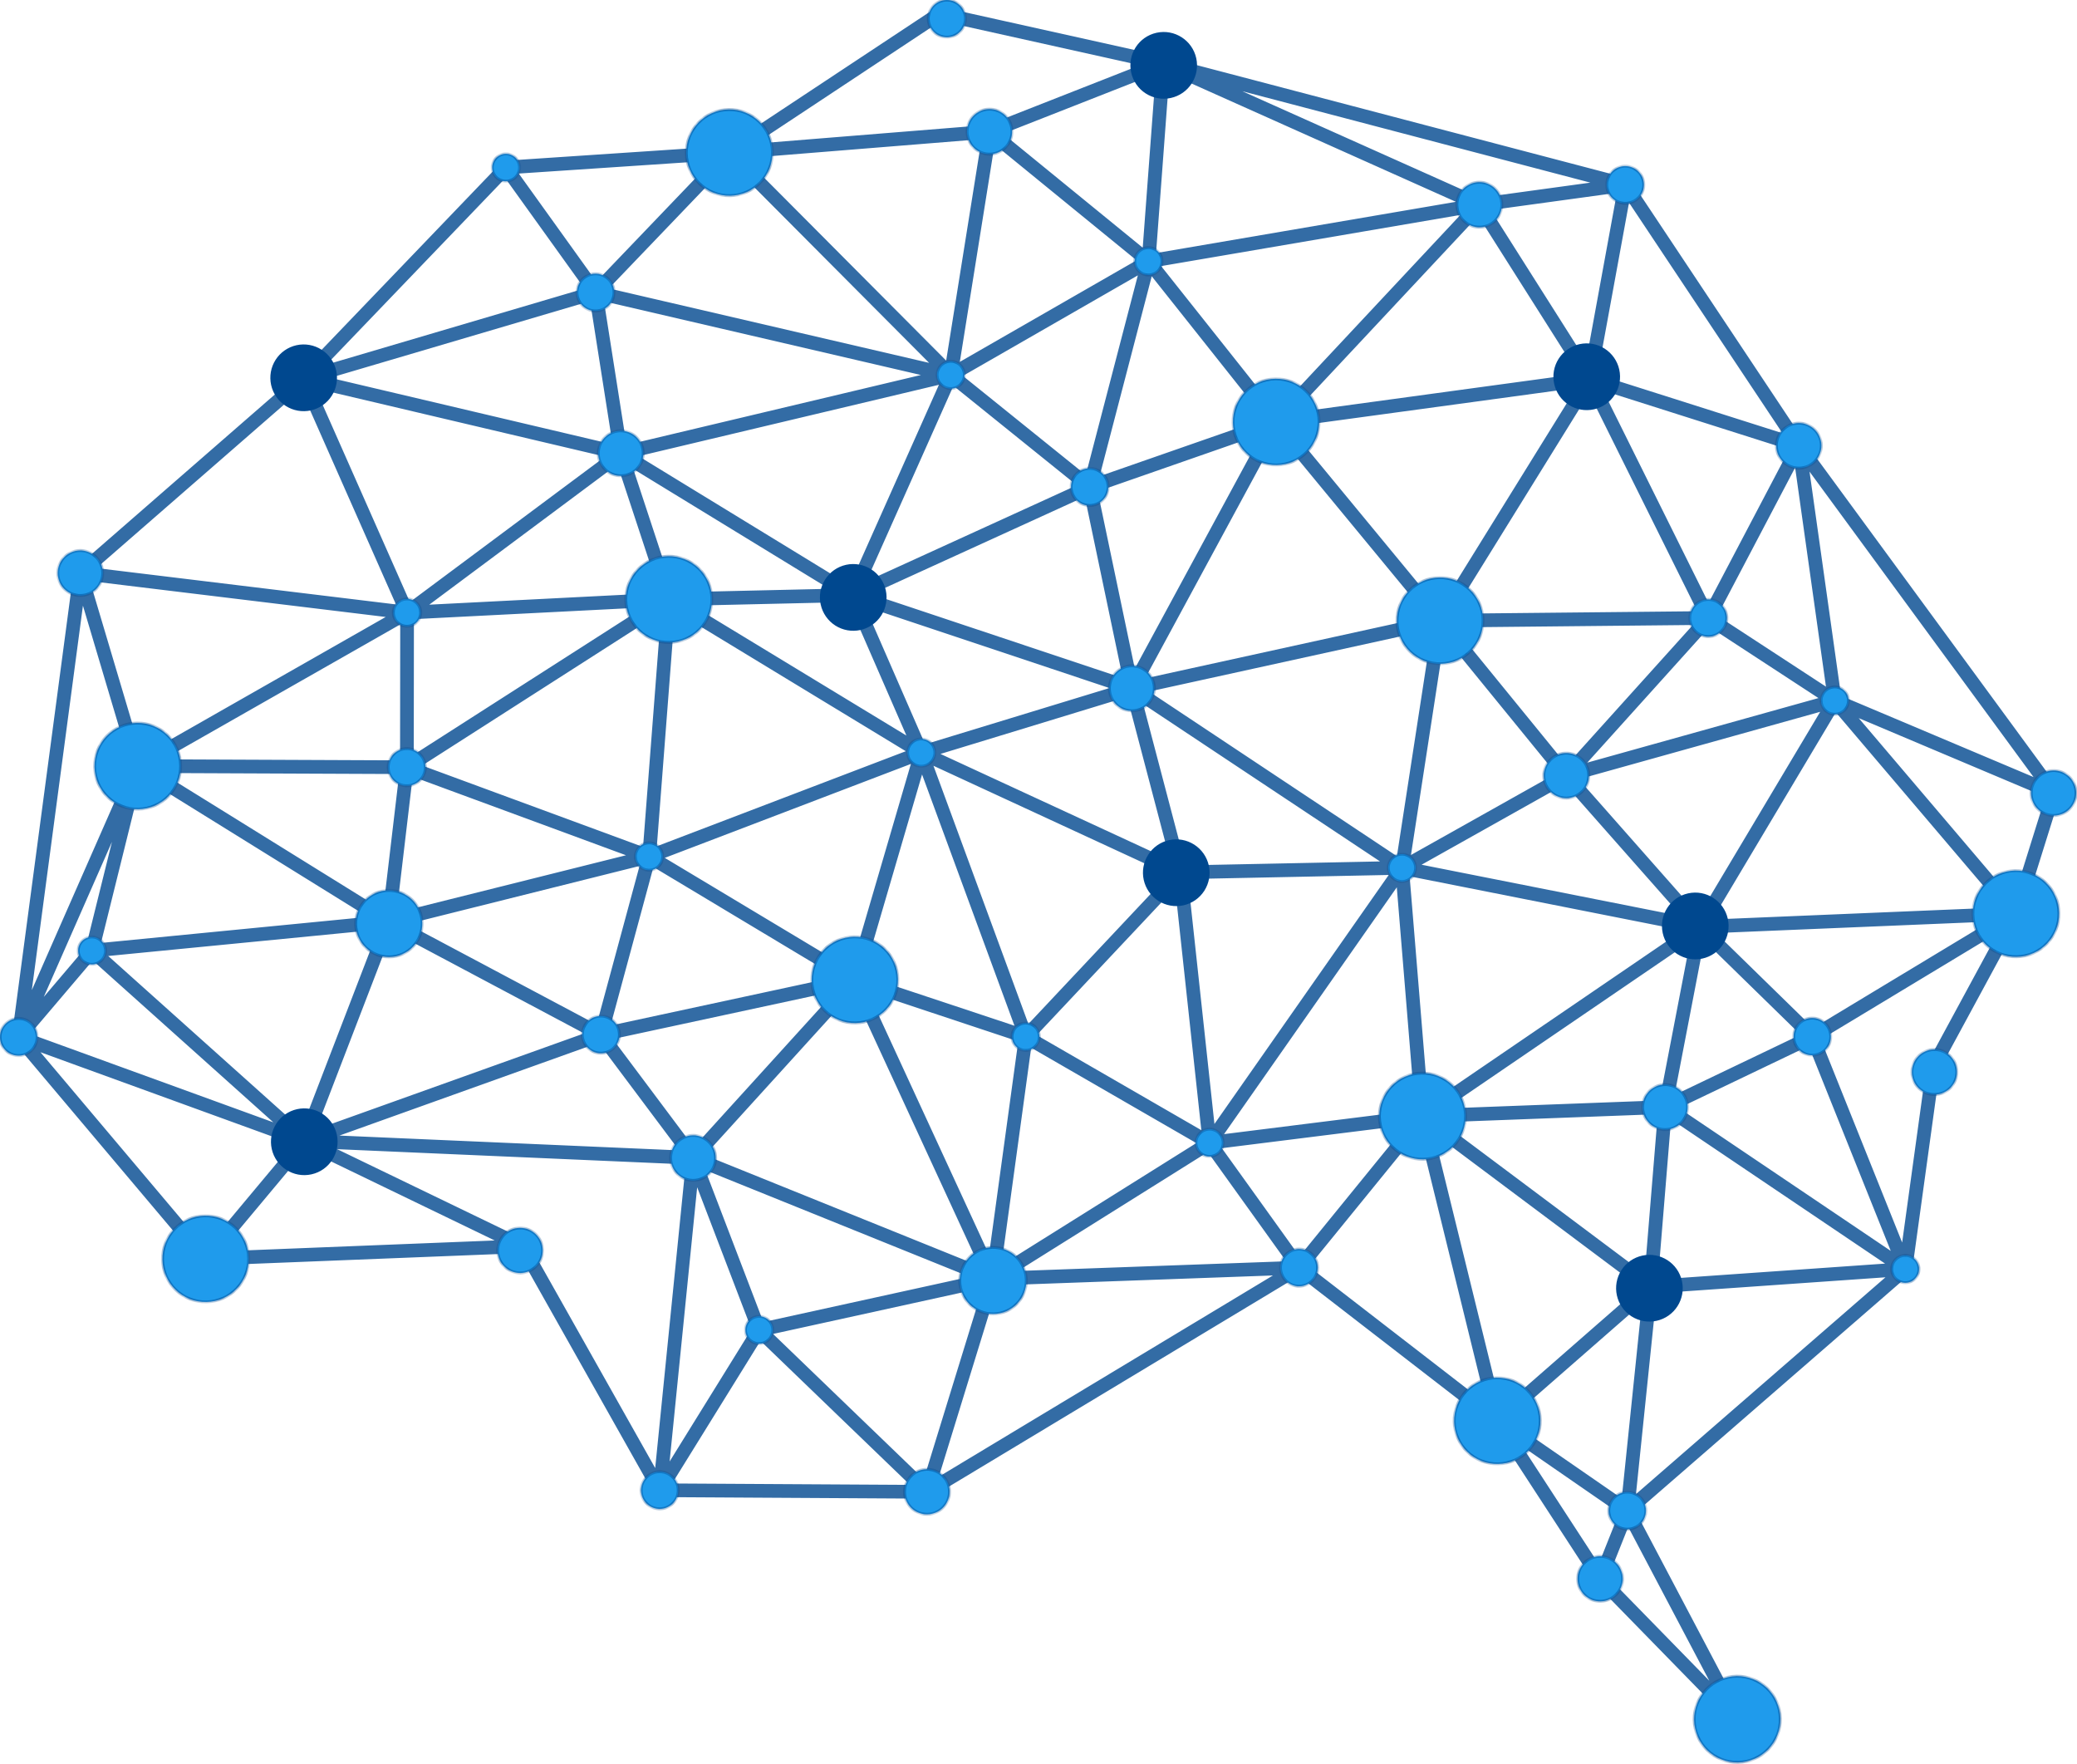 <svg width="345" height="293" viewBox="0 0 345 293" fill="none" xmlns="http://www.w3.org/2000/svg">
<path d="M50.544 189.484L34.18 209.073L86.766 206.981L50.543 189.484L50.544 189.484ZM50.544 189.484L15.286 157.896M50.544 189.484L64.551 153.084M50.544 189.484L99.826 171.836M50.544 189.484L115.15 192.302L99.826 171.836M50.544 189.484L86.768 206.981L109.603 247.511M50.544 189.484L50.546 189.485L115.152 192.303L109.603 247.511M121.17 25.348L164.396 21.859M121.17 25.348L121.17 25.346L156.056 2.262L193.236 10.53M121.17 25.348L157.934 62.271M164.396 21.859L193.236 10.53M164.396 21.859L157.934 62.271M193.236 10.53L245.712 34.008M193.236 10.53L190.784 43.395L190.785 43.397M98.934 48.556L121.168 25.349M98.934 48.556L84.054 27.827L121.168 25.349M98.934 48.556L157.932 62.271L121.168 25.349M245.712 34.01L269.976 30.683M245.712 34.01L245.71 34.01M245.712 34.01L264.067 62.974M245.712 34.01L245.713 34.009L269.978 30.683L264.067 62.974M269.976 30.683L193.234 10.532L245.71 34.01M269.976 30.683L298.814 74.011M269.976 30.683L264.065 62.974M245.71 34.01L264.065 62.974M245.71 34.01L211.967 70.076L211.968 70.074M50.421 62.871L98.936 48.558M50.421 62.871L84.056 27.828L98.936 48.558M50.421 62.871L103.137 75.297L98.936 48.558M50.421 62.871L67.619 101.755M50.421 62.871L13.35 95.168M157.934 62.271L103.137 75.296M157.934 62.271L98.936 48.556L103.137 75.296M157.934 62.271L141.632 98.841L103.137 75.296M157.934 62.272L190.785 43.398M157.934 62.272L164.396 21.861L190.785 43.398M157.934 62.272L181.011 80.869M157.934 62.272L141.632 98.842L141.631 98.842M190.785 43.398L181.011 80.869M190.785 43.398L211.97 70.075L181.011 80.869M190.785 43.397L245.712 34.008M190.785 43.397L211.97 70.074L211.968 70.074M245.712 34.008L211.968 70.074M103.137 75.296L67.619 101.753M103.137 75.296L50.421 62.87L67.619 101.753M103.137 75.296L111.122 99.539M211.968 70.074L264.065 62.974M211.968 70.074L239.209 103.087M211.968 70.074L188.02 114.321M211.968 70.074L181.009 80.868L188.018 114.322L188.02 114.321M67.619 101.753L111.122 99.539M67.619 101.753L67.587 127.421M181.011 80.869L141.631 98.842M181.011 80.869L188.02 114.323M264.067 62.974L298.814 74.011M264.067 62.974L264.065 62.974M264.067 62.974L283.77 102.641M264.067 62.974L264.067 62.975L298.815 74.012M13.35 95.168L67.619 101.755M13.35 95.168L22.888 127.235M13.35 95.168L3.102 172.234M13.35 95.168L13.349 95.167L22.887 127.233L3.102 172.234M67.619 101.755L22.888 127.235M67.619 101.755L67.587 127.423M111.122 99.539L141.63 98.841M111.122 99.539L111.121 99.539L103.135 75.296L141.63 98.841M111.122 99.539L67.587 127.421M111.122 99.539L107.833 142.252M111.122 99.539L153.036 124.999M141.63 98.841L153.036 124.999M264.065 62.974L239.209 103.087M298.814 74.011L341.137 131.71M298.814 74.011L304.776 116.359M22.888 127.235L67.587 127.423M22.888 127.235L64.552 153.083M22.888 127.235L3.102 172.234M22.888 127.235L15.286 157.896M141.631 98.842L188.02 114.323M141.631 98.842L153.036 125M67.587 127.423L64.552 153.083M67.587 127.423L107.833 142.253M239.209 103.087L283.769 102.639L264.066 62.972L239.211 103.085L239.209 103.087ZM239.209 103.087L188.02 114.321M67.587 127.421L107.833 142.252M188.02 114.323L153.036 125M188.02 114.323L196.059 144.886M188.02 114.321L232.889 144.134M188.02 114.321L239.211 103.087L232.889 144.134M283.77 102.641L298.815 74.012M283.77 102.641L304.777 116.361M283.77 102.641L260.186 128.812M283.77 102.641L239.21 103.089L260.186 128.814L260.186 128.812M298.815 74.012L304.777 116.361M153.036 125L141.991 162.749M153.036 125L107.833 142.253M153.036 125L196.059 144.886M107.833 142.252L153.036 124.999M107.833 142.252L141.991 162.749M107.833 142.252L107.833 142.253M64.552 153.083L15.286 157.896M64.552 153.083L107.833 142.253M64.552 153.083L99.828 171.836M153.036 124.999L170.389 172.18M153.036 124.999L141.991 162.748L141.991 162.749M153.036 124.999L196.059 144.884M3.102 172.234L15.286 157.896M3.102 172.234L50.546 189.482M3.102 172.234L3.103 172.233L15.287 157.894L50.546 189.482M3.102 172.234L34.181 209.071L50.546 189.482M15.286 157.896L15.284 157.897L64.551 153.084M304.777 116.361L260.186 128.812M304.777 116.361L334.871 151.747M304.777 116.361L341.137 131.71M107.833 142.253L99.828 171.836M141.991 162.749L170.389 172.18M141.991 162.749L164.88 212.382M99.828 171.836L141.993 162.749M99.828 171.836L99.829 171.834L107.834 142.251L141.993 162.749M99.828 171.836L115.152 192.302M196.059 144.886L232.887 144.136L188.018 114.323L196.058 144.886L196.059 144.886ZM232.889 144.134L200.92 189.809M232.889 144.134L196.06 144.884L200.92 189.809M232.889 144.134L236.274 185.382M232.889 144.134L282.362 153.938M232.887 144.135L260.184 128.813M232.887 144.135L232.886 144.135L239.208 103.088L260.184 128.813M232.887 144.135L282.361 153.938L260.184 128.813M64.551 153.084L99.826 171.836M341.137 131.71L341.137 131.708L304.776 116.359M341.137 131.71L334.871 151.747M304.776 116.359L282.362 153.938M304.776 116.359L260.185 128.811L282.362 153.937L282.362 153.938M304.776 116.359L334.871 151.746L282.362 153.938M170.389 172.18L196.059 144.884M170.389 172.18L200.918 189.809M170.389 172.18L164.88 212.382M196.059 144.884L200.918 189.809M141.993 162.749L115.152 192.302M141.993 162.749L164.882 212.382M282.362 153.938L236.274 185.382M282.362 153.938L276.601 183.865M115.152 192.302L164.882 212.382M115.152 192.302L126.091 220.895M115.152 192.302L109.603 247.509M334.871 151.747L301.028 172.173M334.871 151.747L282.362 153.94M200.918 189.809L164.88 212.382M200.918 189.809L215.798 210.539L164.88 212.382M200.92 189.809L236.274 185.382M200.92 189.809L215.8 210.539M301.028 172.173L282.362 153.94M301.028 172.173L276.599 183.865M301.028 172.173L316.496 210.769M282.362 153.94L276.601 183.867L276.599 183.865M236.274 185.382L276.601 183.865M236.274 185.382L215.8 210.539M236.274 185.382L274.155 213.728M236.274 185.382L236.274 185.381L276.6 183.863L274.155 213.728M236.274 185.382L248.71 235.976M276.599 183.865L316.496 210.769M276.601 183.865L316.498 210.768L274.156 213.729M276.601 183.865L274.156 213.729M164.882 212.382L126.091 220.895M164.882 212.382L153.985 247.766M164.882 212.382L215.8 210.539M126.091 220.895L109.603 247.509M126.091 220.895L153.985 247.766M215.8 210.539L248.71 235.976M215.8 210.539L153.985 247.766M109.603 247.509L153.985 247.767L126.091 220.896L109.603 247.511M109.603 247.509L109.603 247.511M274.155 213.728L270.314 250.897M274.155 213.728L248.709 235.974L270.314 250.895L270.314 250.897M316.496 210.769L321.139 177.108L334.87 151.748L301.026 172.173L316.495 210.769L316.496 210.769ZM316.496 210.769L270.314 250.897M316.496 210.769L274.154 213.729L270.313 250.899L270.314 250.897M274.156 213.729L248.71 235.976M274.156 213.729L236.275 185.384L248.71 235.978L248.71 235.976M248.71 235.976L265.801 262.219M248.71 235.976L270.314 250.897M270.314 250.897L265.801 262.219M270.314 250.897L288.583 285.546L288.585 285.546L265.801 262.219M164.394 21.861L190.783 43.399L193.235 10.534L164.395 21.863L164.394 21.861Z" stroke="#00488F" stroke-opacity="0.8" stroke-width="2.274" stroke-linecap="round" stroke-linejoin="round"/>
<path d="M197.857 13.778L197.857 13.779C197.084 14.99 195.861 15.843 194.459 16.151C193.056 16.459 191.591 16.196 190.381 15.419L190.381 15.419C189.17 14.645 188.319 13.42 188.011 12.016C187.369 9.092 189.215 6.202 192.135 5.561C195.054 4.92 197.942 6.772 198.584 9.696C198.892 11.099 198.631 12.57 197.857 13.778ZM259.003 59.649L259.003 59.649C259.777 58.438 260.999 57.584 262.402 57.276C263.804 56.969 265.27 57.232 266.479 58.008L266.545 57.906L266.479 58.008C267.689 58.783 268.541 60.008 268.849 61.411C269.158 62.816 268.896 64.284 268.123 65.496C267.349 66.707 266.127 67.559 264.726 67.866C263.325 68.174 261.856 67.913 260.647 67.137C259.437 66.36 258.585 65.137 258.276 63.732C257.968 62.327 258.229 60.857 259.003 59.649ZM144.644 94.657L144.644 94.657C145.853 95.432 146.706 96.657 147.014 98.06C147.322 99.466 147.06 100.933 146.287 102.145C145.514 103.356 144.291 104.208 142.89 104.515C141.489 104.823 140.02 104.56 138.811 103.786C137.602 103.009 136.749 101.786 136.441 100.381C136.132 98.975 136.394 97.506 137.168 96.298L137.168 96.298C137.941 95.086 139.164 94.233 140.566 93.925C141.968 93.618 143.434 93.881 144.644 94.657ZM190.824 142.022L190.825 142.022C191.598 140.81 192.82 139.957 194.223 139.649C195.625 139.342 197.091 139.605 198.301 140.381L198.366 140.279L198.301 140.381C199.51 141.156 200.363 142.381 200.671 143.784C200.979 145.188 200.718 146.659 199.944 147.869L200.047 147.935L199.944 147.869C199.171 149.081 197.948 149.934 196.547 150.241C195.146 150.549 193.677 150.286 192.468 149.51L192.402 149.612L192.468 149.51C191.259 148.735 190.406 147.51 190.098 146.105C189.789 144.7 190.051 143.23 190.824 142.022ZM55 65.672L55 65.672C54.227 66.883 53.004 67.735 51.603 68.042C50.202 68.35 48.733 68.089 47.524 67.313C46.315 66.536 45.462 65.313 45.154 63.91C44.846 62.506 45.107 61.035 45.881 59.827L45.881 59.827C46.654 58.615 47.877 57.762 49.279 57.454C50.682 57.146 52.148 57.41 53.357 58.186L53.357 58.186C54.566 58.961 55.419 60.186 55.727 61.589C56.035 62.993 55.774 64.462 55 65.672ZM279.261 212.793C279.902 215.717 278.057 218.607 275.137 219.248C273.737 219.555 272.269 219.292 271.058 218.518C269.849 217.743 268.998 216.518 268.69 215.114C268.382 213.711 268.642 212.24 269.415 211.03C270.19 209.82 271.411 208.967 272.814 208.659C275.733 208.019 278.619 209.87 279.261 212.793ZM286.879 152.629C287.188 154.034 286.926 155.503 286.153 156.713C285.379 157.923 284.157 158.776 282.754 159.084C281.352 159.392 279.886 159.129 278.677 158.354C277.467 157.578 276.615 156.354 276.307 154.949C275.665 152.025 277.511 149.135 280.43 148.494C283.35 147.853 286.238 149.705 286.879 152.629ZM55.829 188.468C56.471 191.392 54.623 194.282 51.703 194.923C48.784 195.564 45.898 193.712 45.256 190.788C44.948 189.384 45.208 187.915 45.981 186.704C46.756 185.494 47.977 184.641 49.38 184.333C50.782 184.025 52.249 184.288 53.459 185.063C54.668 185.839 55.52 187.063 55.829 188.468Z" fill="#00488F" stroke="#00488F" stroke-width="0.244"/>
<mask id="path-3-inside-1_3412_6622" fill="white">
<path d="M157.938 6.112C159.605 5.747 160.662 4.098 160.296 2.429C160.12 1.628 159.634 0.93 158.943 0.488C158.253 0.046 157.412 -0.104 156.612 0.072C155.813 0.247 155.113 0.733 154.671 1.425C154.231 2.114 154.08 2.953 154.256 3.755C154.432 4.556 154.918 5.254 155.608 5.696C156.299 6.138 157.138 6.288 157.938 6.112Z"/>
<path d="M84.518 30.053C85.746 29.783 86.525 28.568 86.255 27.339C85.986 26.109 84.771 25.332 83.541 25.602C82.312 25.871 81.534 27.086 81.804 28.316C82.074 29.545 83.29 30.322 84.518 30.053Z"/>
<path d="M128.145 23.81C128.552 25.664 128.207 27.605 127.183 29.205C126.159 30.805 124.54 31.932 122.686 32.339C120.832 32.746 118.89 32.4 117.29 31.376C115.692 30.352 114.564 28.734 114.157 26.88C113.309 23.017 115.753 19.197 119.617 18.349C123.482 17.5 127.299 19.945 128.147 23.809L128.145 23.81Z"/>
<path d="M168.024 21.058C168.467 23.078 167.189 25.074 165.17 25.517C163.15 25.96 161.154 24.683 160.711 22.663C160.498 21.692 160.677 20.679 161.214 19.843C161.749 19.007 162.595 18.417 163.565 18.204C164.534 17.992 165.55 18.173 166.385 18.708C167.221 19.242 167.811 20.087 168.024 21.058Z"/>
<path d="M249.386 33.198C249.599 34.167 249.417 35.181 248.882 36.017C248.348 36.853 247.503 37.442 246.532 37.655C245.561 37.868 244.547 37.687 243.711 37.152C242.875 36.617 242.286 35.772 242.073 34.803C241.86 33.833 242.04 32.818 242.576 31.982C243.111 31.146 243.958 30.555 244.927 30.342C245.896 30.129 246.912 30.311 247.748 30.847C248.584 31.382 249.173 32.227 249.386 33.198Z"/>
<path d="M16.482 97.187C17.019 96.35 17.2 95.335 16.987 94.365C16.774 93.396 16.183 92.55 15.347 92.015C14.512 91.48 13.496 91.299 12.527 91.512C11.557 91.725 10.712 92.314 10.178 93.15C9.643 93.985 9.461 95.001 9.674 95.97C9.887 96.94 10.477 97.786 11.312 98.321C12.148 98.856 13.161 99.038 14.132 98.825C15.102 98.612 15.947 98.022 16.482 97.187Z"/>
<path d="M115.935 195.964C117.954 195.521 119.232 193.525 118.789 191.505C118.346 189.484 116.348 188.208 114.33 188.651C113.359 188.864 112.514 189.454 111.979 190.289C111.444 191.125 111.263 192.141 111.476 193.11C111.689 194.079 112.279 194.926 113.114 195.461C113.95 195.996 114.964 196.177 115.935 195.964Z"/>
<path d="M191.667 113.521C192.11 115.54 190.832 117.538 188.813 117.981C187.842 118.194 186.828 118.013 185.992 117.478C185.156 116.943 184.567 116.096 184.354 115.127C184.141 114.158 184.323 113.143 184.858 112.308C185.392 111.472 186.237 110.881 187.208 110.668C189.226 110.225 191.223 111.502 191.667 113.521Z"/>
<path d="M279.736 185.888C280.271 185.051 280.452 184.036 280.239 183.067C280.026 182.096 279.437 181.251 278.601 180.716C277.765 180.181 276.75 180 275.78 180.213C274.811 180.426 273.964 181.016 273.43 181.851C272.893 182.687 272.714 183.703 272.926 184.672C273.139 185.641 273.728 186.486 274.565 187.023C275.4 187.558 276.414 187.739 277.385 187.526C278.356 187.313 279.201 186.724 279.736 185.888Z"/>
<path d="M344.772 130.91C345.214 132.927 343.936 134.924 341.917 135.367C340.948 135.58 339.934 135.398 339.097 134.864C338.261 134.327 337.671 133.482 337.458 132.513C337.246 131.544 337.427 130.528 337.962 129.692C338.498 128.856 339.343 128.267 340.312 128.054C342.332 127.611 344.328 128.889 344.772 130.91Z"/>
<path d="M301.948 76.029C302.483 75.193 302.665 74.179 302.452 73.21C302.239 72.239 301.649 71.394 300.814 70.859C299.978 70.322 298.962 70.141 297.993 70.354C297.023 70.567 296.179 71.158 295.644 71.993C295.107 72.829 294.926 73.845 295.139 74.814C295.352 75.784 295.943 76.628 296.778 77.163C297.614 77.698 298.627 77.88 299.598 77.667C300.568 77.454 301.413 76.864 301.948 76.029Z"/>
<path d="M263.323 130.832C263.858 129.996 264.039 128.981 263.826 128.011C263.613 127.041 263.024 126.196 262.188 125.661C261.351 125.126 260.337 124.945 259.367 125.157C257.346 125.601 256.068 127.596 256.512 129.617C256.955 131.638 258.953 132.914 260.972 132.47C261.942 132.258 262.786 131.668 263.323 130.832Z"/>
<path d="M106.264 77.308C106.801 76.472 106.982 75.457 106.769 74.487C106.556 73.517 105.965 72.671 105.129 72.136C104.293 71.601 103.278 71.42 102.308 71.633C101.339 71.846 100.494 72.435 99.959 73.271C99.424 74.106 99.243 75.121 99.456 76.091C99.669 77.062 100.258 77.907 101.094 78.442C101.93 78.977 102.942 79.159 103.913 78.946C104.884 78.733 105.729 78.143 106.264 77.308Z"/>
<path d="M269.447 261.415C269.66 262.384 269.479 263.4 268.944 264.236C268.409 265.071 267.564 265.661 266.593 265.874C265.622 266.087 264.61 265.905 263.772 265.371C262.937 264.836 262.347 263.989 262.134 263.02C261.921 262.051 262.102 261.035 262.637 260.199C263.174 259.363 264.019 258.774 264.988 258.561C265.957 258.348 266.973 258.529 267.809 259.064C268.644 259.599 269.234 260.446 269.447 261.415Z"/>
<path d="M157.132 249.779C157.669 248.943 157.85 247.929 157.637 246.958C157.425 245.989 156.833 245.144 155.998 244.609C155.162 244.073 154.149 243.893 153.179 244.106C152.208 244.319 151.362 244.907 150.828 245.744C150.293 246.58 150.111 247.592 150.324 248.563C150.537 249.534 151.127 250.379 151.962 250.914C152.798 251.449 153.814 251.63 154.783 251.417C155.752 251.205 156.597 250.615 157.132 249.779Z"/>
<path d="M70.011 152.217C70.325 153.651 70.058 155.151 69.266 156.387C68.476 157.624 67.225 158.496 65.791 158.811C62.806 159.466 59.855 157.576 59.2 154.59C58.545 151.605 60.433 148.655 63.419 148C64.853 147.685 66.353 147.951 67.589 148.743C68.825 149.536 69.696 150.784 70.011 152.217Z"/>
<path d="M169.61 215.678C170.402 214.444 170.669 212.942 170.355 211.51C170.04 210.076 169.169 208.826 167.933 208.035C166.696 207.243 165.194 206.976 163.762 207.29C162.329 207.604 161.079 208.476 160.288 209.713C159.497 210.948 159.229 212.45 159.544 213.883C159.858 215.315 160.729 216.565 161.965 217.356C163.202 218.148 164.7 218.416 166.134 218.101C167.568 217.786 168.819 216.915 169.61 215.678Z"/>
<path d="M148.985 161.208C149.392 163.064 149.045 165.006 148.021 166.606C146.997 168.204 145.379 169.332 143.524 169.739C141.67 170.146 139.728 169.799 138.129 168.777C136.529 167.753 135.401 166.135 134.993 164.279C134.146 160.416 136.59 156.597 140.454 155.749C142.309 155.342 144.25 155.688 145.85 156.712C147.45 157.736 148.578 159.354 148.985 161.208Z"/>
<path d="M294.598 289.408C295.622 287.808 295.968 285.867 295.561 284.011C294.713 280.148 290.896 277.704 287.031 278.552C283.167 279.4 280.723 283.218 281.571 287.081C281.978 288.937 283.105 290.556 284.704 291.58C286.304 292.602 288.247 292.949 290.102 292.542C291.956 292.135 293.574 291.006 294.598 289.408Z"/>
<path d="M243.272 183.844C243.679 185.7 243.332 187.641 242.308 189.24C241.284 190.84 239.666 191.968 237.812 192.375C235.957 192.782 234.014 192.436 232.416 191.411C230.816 190.387 229.688 188.771 229.281 186.915C228.433 183.052 230.877 179.232 234.741 178.384C236.596 177.977 238.537 178.324 240.137 179.348C241.737 180.372 242.865 181.99 243.272 183.844Z"/>
<path d="M250.236 242.971C254.1 242.122 256.544 238.302 255.697 234.439C255.29 232.585 254.161 230.967 252.563 229.943C250.963 228.919 249.02 228.574 247.166 228.981C245.311 229.387 243.693 230.514 242.669 232.114C241.645 233.714 241.299 235.654 241.707 237.51C242.114 239.366 243.241 240.984 244.84 242.008C246.44 243.03 248.382 243.377 250.236 242.971Z"/>
<path d="M341.852 150.213C342.699 154.075 340.256 157.896 336.391 158.744C334.535 159.151 332.593 158.804 330.996 157.781C329.396 156.757 328.267 155.139 327.86 153.283C327.453 151.427 327.8 149.487 328.824 147.887C329.847 146.288 331.465 145.161 333.321 144.754C335.177 144.346 337.117 144.692 338.717 145.716C340.316 146.74 341.445 148.358 341.852 150.213Z"/>
<path d="M217.991 73.934C219.015 72.335 219.36 70.393 218.953 68.539C218.105 64.674 214.287 62.23 210.424 63.078C208.568 63.485 206.95 64.613 205.926 66.213C204.903 67.813 204.556 69.754 204.963 71.609C205.37 73.463 206.497 75.082 208.097 76.106C209.698 77.129 211.64 77.476 213.494 77.069C215.349 76.662 216.967 75.534 217.991 73.934Z"/>
<path d="M28.891 131.097C29.915 129.497 30.26 127.556 29.853 125.701C29.005 121.837 25.186 119.393 21.324 120.24C19.468 120.648 17.85 121.776 16.826 123.376C15.802 124.976 15.456 126.917 15.863 128.771C16.27 130.626 17.397 132.244 18.997 133.268C20.598 134.292 22.54 134.639 24.394 134.232C26.249 133.825 27.867 132.697 28.891 131.097Z"/>
<path d="M118.093 98.007C118.5 99.862 118.155 101.803 117.131 103.403C116.107 105.003 114.488 106.13 112.632 106.537C108.77 107.385 104.951 104.94 104.103 101.078C103.696 99.222 104.041 97.28 105.065 95.68C106.089 94.081 107.708 92.954 109.562 92.547C111.416 92.14 113.359 92.485 114.959 93.509C116.559 94.533 117.686 96.151 118.093 98.007Z"/>
<path d="M240.729 110.079C244.591 109.232 247.035 105.411 246.188 101.549C245.781 99.694 244.654 98.076 243.054 97.052C241.454 96.028 239.514 95.682 237.658 96.089C235.802 96.497 234.184 97.623 233.16 99.223C232.138 100.823 231.79 102.763 232.198 104.619C232.605 106.475 233.733 108.093 235.331 109.117C236.931 110.14 238.873 110.487 240.729 110.079Z"/>
<path d="M110.037 141.763C110.307 142.993 109.529 144.208 108.3 144.477C107.71 144.607 107.092 144.496 106.583 144.171C106.074 143.845 105.715 143.33 105.586 142.74C105.456 142.15 105.567 141.532 105.892 141.022C106.218 140.513 106.733 140.156 107.323 140.026C108.552 139.756 109.767 140.534 110.037 141.763Z"/>
<path d="M316.972 212.995C318.202 212.725 318.979 211.511 318.709 210.281C318.44 209.052 317.225 208.274 315.995 208.544C314.766 208.814 313.988 210.029 314.258 211.258C314.528 212.488 315.743 213.265 316.972 212.995Z"/>
<path d="M306.994 115.867C307.264 117.097 306.486 118.312 305.257 118.581C304.027 118.851 302.812 118.074 302.543 116.844C302.273 115.615 303.05 114.4 304.28 114.13C305.509 113.86 306.724 114.638 306.994 115.867Z"/>
<path d="M158.411 64.494C159.641 64.224 160.418 63.009 160.149 61.781C159.879 60.552 158.664 59.774 157.435 60.044C156.205 60.314 155.428 61.53 155.697 62.758C155.967 63.986 157.182 64.764 158.411 64.494Z"/>
<path d="M69.832 101.258C69.961 101.848 69.851 102.466 69.525 102.974C69.199 103.483 68.686 103.842 68.094 103.972C66.865 104.241 65.65 103.464 65.38 102.234C65.111 101.005 65.888 99.79 67.118 99.52C67.708 99.391 68.325 99.501 68.834 99.825C69.345 100.152 69.702 100.666 69.832 101.258Z"/>
<path d="M201.405 192.027C202.635 191.757 203.412 190.541 203.142 189.313C202.873 188.083 201.658 187.306 200.428 187.576C199.199 187.846 198.422 189.062 198.691 190.29C198.961 191.518 200.176 192.297 201.405 192.027Z"/>
<path d="M128.317 220.406C128.586 221.636 127.809 222.851 126.579 223.121C125.35 223.39 124.135 222.613 123.865 221.383C123.596 220.154 124.375 218.939 125.603 218.669C126.83 218.4 128.047 219.177 128.317 220.406Z"/>
<path d="M15.749 160.121C16.978 159.851 17.756 158.636 17.486 157.407C17.216 156.178 16.001 155.4 14.772 155.67C13.542 155.94 12.765 157.154 13.034 158.384C13.304 159.613 14.519 160.391 15.749 160.121Z"/>
<path d="M155.247 124.508C155.516 125.738 154.739 126.953 153.509 127.223C152.28 127.492 151.065 126.715 150.795 125.485C150.525 124.256 151.303 123.041 152.532 122.771C153.762 122.501 154.977 123.279 155.247 124.508Z"/>
<path d="M191.241 45.627C192.469 45.358 193.246 44.143 192.976 42.914L192.978 42.913C192.85 42.323 192.491 41.808 191.982 41.481C191.472 41.157 190.857 41.046 190.265 41.176C189.674 41.306 189.159 41.663 188.833 42.172C188.508 42.682 188.397 43.3 188.527 43.89C188.796 45.12 190.013 45.897 191.241 45.627Z"/>
<path d="M235.095 143.644C235.364 144.874 234.587 146.089 233.357 146.358C232.128 146.628 230.913 145.851 230.643 144.621C230.374 143.392 231.151 142.177 232.381 141.907C233.61 141.637 234.825 142.415 235.095 143.644Z"/>
<path d="M172.594 171.694C172.863 172.923 172.086 174.138 170.856 174.408C169.627 174.677 168.412 173.9 168.142 172.67C167.872 171.441 168.65 170.226 169.879 169.956C171.109 169.687 172.324 170.466 172.594 171.694Z"/>
<path d="M100.47 174.857C102.139 174.491 103.195 172.841 102.829 171.172C102.463 169.505 100.812 168.449 99.144 168.815C97.477 169.181 96.421 170.829 96.787 172.498C97.153 174.167 98.802 175.223 100.47 174.857Z"/>
<path d="M218.802 209.873C219.168 211.542 218.112 213.19 216.443 213.556C214.774 213.923 213.126 212.868 212.76 211.199C212.584 210.398 212.734 209.558 213.175 208.87C213.618 208.177 214.316 207.691 215.116 207.516C215.915 207.341 216.756 207.489 217.447 207.932C218.137 208.374 218.623 209.072 218.799 209.874L218.802 209.873Z"/>
<path d="M301.684 175.192C303.353 174.826 304.408 173.176 304.042 171.509C303.676 169.842 302.027 168.785 300.359 169.151C298.69 169.518 297.633 171.168 297.999 172.835C298.365 174.502 300.015 175.559 301.684 175.192Z"/>
<path d="M286.778 101.978C287.144 103.647 286.089 105.296 284.421 105.663C282.752 106.029 281.102 104.973 280.735 103.304C280.369 101.635 281.426 99.987 283.095 99.62C284.763 99.254 286.412 100.309 286.778 101.978Z"/>
<path d="M183.598 82.538C184.038 81.85 184.188 81.01 184.013 80.209L184.014 80.209C183.648 78.542 181.998 77.486 180.331 77.851C178.664 78.217 177.607 79.866 177.973 81.535C178.149 82.336 178.635 83.034 179.326 83.476C180.016 83.918 180.854 84.068 181.655 83.893C182.456 83.717 183.154 83.229 183.598 82.538Z"/>
<path d="M272.985 30.018C273.351 31.687 272.296 33.336 270.628 33.702C268.959 34.068 267.309 33.013 266.943 31.345C266.767 30.544 266.917 29.706 267.359 29.015C267.801 28.323 268.499 27.837 269.3 27.661C270.101 27.485 270.939 27.636 271.63 28.078C272.32 28.52 272.806 29.218 272.982 30.019L272.985 30.018Z"/>
<path d="M101.525 50.225C101.965 49.534 102.115 48.696 101.94 47.895L101.941 47.893C101.765 47.093 101.28 46.395 100.589 45.952C99.898 45.511 99.059 45.361 98.26 45.537C96.591 45.903 95.535 47.553 95.9 49.22C96.076 50.021 96.562 50.719 97.255 51.163C97.943 51.603 98.784 51.753 99.584 51.578C100.383 51.402 101.081 50.916 101.525 50.225Z"/>
<path d="M70.589 126.758C70.955 128.427 69.899 130.075 68.231 130.441C66.564 130.807 64.914 129.751 64.548 128.083C64.373 127.284 64.521 126.445 64.963 125.754C65.407 125.063 66.105 124.578 66.906 124.402C67.707 124.226 68.545 124.376 69.235 124.817C69.926 125.26 70.412 125.959 70.587 126.758L70.589 126.758Z"/>
<path d="M110.236 250.532C111.903 250.166 112.959 248.518 112.593 246.849C112.417 246.049 111.932 245.351 111.241 244.909C110.551 244.467 109.71 244.317 108.91 244.493C108.111 244.668 107.413 245.154 106.969 245.846C106.527 246.535 106.379 247.376 106.554 248.176C106.73 248.975 107.216 249.675 107.906 250.117C108.597 250.557 109.436 250.707 110.236 250.532Z"/>
<path d="M6.111 171.571C6.477 173.24 5.42 174.888 3.753 175.254C2.954 175.429 2.115 175.281 1.424 174.839C0.733 174.395 0.247 173.697 0.072 172.897C-0.104 172.098 0.046 171.257 0.487 170.568C0.93 169.877 1.628 169.39 2.428 169.214C4.096 168.848 5.744 169.904 6.111 171.571Z"/>
<path d="M272.907 252.565C273.349 251.873 273.499 251.035 273.324 250.234L273.325 250.232C273.149 249.432 272.664 248.734 271.971 248.291C271.281 247.85 270.443 247.7 269.642 247.876C267.973 248.242 266.918 249.892 267.284 251.559C267.46 252.36 267.946 253.058 268.637 253.502C269.326 253.943 270.165 254.093 270.966 253.917C271.767 253.741 272.465 253.255 272.907 252.565Z"/>
<path d="M41.144 207.539C41.992 211.402 39.548 215.222 35.683 216.07C33.829 216.477 31.887 216.13 30.287 215.106C28.688 214.083 27.561 212.465 27.154 210.609C26.747 208.753 27.092 206.813 28.116 205.213C29.14 203.614 30.758 202.485 32.613 202.078C34.467 201.671 36.409 202.018 38.011 203.042C39.609 204.066 40.737 205.684 41.144 207.539Z"/>
<path d="M89.556 209.697C90.092 208.861 90.272 207.846 90.059 206.877C89.846 205.906 89.256 205.061 88.421 204.526C87.583 203.991 86.569 203.81 85.6 204.023C83.581 204.466 82.302 206.46 82.746 208.481C83.189 210.502 85.186 211.779 87.205 211.336C88.174 211.123 89.019 210.533 89.556 209.697Z"/>
<path d="M324.969 177.244C325.181 178.213 325 179.229 324.464 180.065C323.929 180.901 323.084 181.49 322.113 181.703C321.142 181.916 320.13 181.735 319.294 181.2C318.458 180.665 317.868 179.818 317.656 178.849C317.443 177.88 317.624 176.864 318.159 176.028C318.694 175.192 319.539 174.603 320.508 174.39C321.477 174.178 322.493 174.357 323.329 174.894C324.164 175.428 324.756 176.275 324.969 177.244Z"/>
</mask>
<path d="M157.938 6.112C159.605 5.747 160.662 4.098 160.296 2.429C160.12 1.628 159.634 0.93 158.943 0.488C158.253 0.046 157.412 -0.104 156.612 0.072C155.813 0.247 155.113 0.733 154.671 1.425C154.231 2.114 154.08 2.953 154.256 3.755C154.432 4.556 154.918 5.254 155.608 5.696C156.299 6.138 157.138 6.288 157.938 6.112Z" fill="#1F9BEC"/>
<path d="M84.518 30.053C85.746 29.783 86.525 28.568 86.255 27.339C85.986 26.109 84.771 25.332 83.541 25.602C82.312 25.871 81.534 27.086 81.804 28.316C82.074 29.545 83.29 30.322 84.518 30.053Z" fill="#1F9BEC"/>
<path d="M128.145 23.81C128.552 25.664 128.207 27.605 127.183 29.205C126.159 30.805 124.54 31.932 122.686 32.339C120.832 32.746 118.89 32.4 117.29 31.376C115.692 30.352 114.564 28.734 114.157 26.88C113.309 23.017 115.753 19.197 119.617 18.349C123.482 17.5 127.299 19.945 128.147 23.809L128.145 23.81Z" fill="#1F9BEC"/>
<path d="M168.024 21.058C168.467 23.078 167.189 25.074 165.17 25.517C163.15 25.96 161.154 24.683 160.711 22.663C160.498 21.692 160.677 20.679 161.214 19.843C161.749 19.007 162.595 18.417 163.565 18.204C164.534 17.992 165.55 18.173 166.385 18.708C167.221 19.242 167.811 20.087 168.024 21.058Z" fill="#1F9BEC"/>
<path d="M249.386 33.198C249.599 34.167 249.417 35.181 248.882 36.017C248.348 36.853 247.503 37.442 246.532 37.655C245.561 37.868 244.547 37.687 243.711 37.152C242.875 36.617 242.286 35.772 242.073 34.803C241.86 33.833 242.04 32.818 242.576 31.982C243.111 31.146 243.958 30.555 244.927 30.342C245.896 30.129 246.912 30.311 247.748 30.847C248.584 31.382 249.173 32.227 249.386 33.198Z" fill="#1F9BEC"/>
<path d="M16.482 97.187C17.019 96.35 17.2 95.335 16.987 94.365C16.774 93.396 16.183 92.55 15.347 92.015C14.512 91.48 13.496 91.299 12.527 91.512C11.557 91.725 10.712 92.314 10.178 93.15C9.643 93.985 9.461 95.001 9.674 95.97C9.887 96.94 10.477 97.786 11.312 98.321C12.148 98.856 13.161 99.038 14.132 98.825C15.102 98.612 15.947 98.022 16.482 97.187Z" fill="#1F9BEC"/>
<path d="M115.935 195.964C117.954 195.521 119.232 193.525 118.789 191.505C118.346 189.484 116.348 188.208 114.33 188.651C113.359 188.864 112.514 189.454 111.979 190.289C111.444 191.125 111.263 192.141 111.476 193.11C111.689 194.079 112.279 194.926 113.114 195.461C113.95 195.996 114.964 196.177 115.935 195.964Z" fill="#1F9BEC"/>
<path d="M191.667 113.521C192.11 115.54 190.832 117.538 188.813 117.981C187.842 118.194 186.828 118.013 185.992 117.478C185.156 116.943 184.567 116.096 184.354 115.127C184.141 114.158 184.323 113.143 184.858 112.308C185.392 111.472 186.237 110.881 187.208 110.668C189.226 110.225 191.223 111.502 191.667 113.521Z" fill="#1F9BEC"/>
<path d="M279.736 185.888C280.271 185.051 280.452 184.036 280.239 183.067C280.026 182.096 279.437 181.251 278.601 180.716C277.765 180.181 276.75 180 275.78 180.213C274.811 180.426 273.964 181.016 273.43 181.851C272.893 182.687 272.714 183.703 272.926 184.672C273.139 185.641 273.728 186.486 274.565 187.023C275.4 187.558 276.414 187.739 277.385 187.526C278.356 187.313 279.201 186.724 279.736 185.888Z" fill="#1F9BEC"/>
<path d="M344.772 130.91C345.214 132.927 343.936 134.924 341.917 135.367C340.948 135.58 339.934 135.398 339.097 134.864C338.261 134.327 337.671 133.482 337.458 132.513C337.246 131.544 337.427 130.528 337.962 129.692C338.498 128.856 339.343 128.267 340.312 128.054C342.332 127.611 344.328 128.889 344.772 130.91Z" fill="#1F9BEC"/>
<path d="M301.948 76.029C302.483 75.193 302.665 74.179 302.452 73.21C302.239 72.239 301.649 71.394 300.814 70.859C299.978 70.322 298.962 70.141 297.993 70.354C297.023 70.567 296.179 71.158 295.644 71.993C295.107 72.829 294.926 73.845 295.139 74.814C295.352 75.784 295.943 76.628 296.778 77.163C297.614 77.698 298.627 77.88 299.598 77.667C300.568 77.454 301.413 76.864 301.948 76.029Z" fill="#1F9BEC"/>
<path d="M263.323 130.832C263.858 129.996 264.039 128.981 263.826 128.011C263.613 127.041 263.024 126.196 262.188 125.661C261.351 125.126 260.337 124.945 259.367 125.157C257.346 125.601 256.068 127.596 256.512 129.617C256.955 131.638 258.953 132.914 260.972 132.47C261.942 132.258 262.786 131.668 263.323 130.832Z" fill="#1F9BEC"/>
<path d="M106.264 77.308C106.801 76.472 106.982 75.457 106.769 74.487C106.556 73.517 105.965 72.671 105.129 72.136C104.293 71.601 103.278 71.42 102.308 71.633C101.339 71.846 100.494 72.435 99.959 73.271C99.424 74.106 99.243 75.121 99.456 76.091C99.669 77.062 100.258 77.907 101.094 78.442C101.93 78.977 102.942 79.159 103.913 78.946C104.884 78.733 105.729 78.143 106.264 77.308Z" fill="#1F9BEC"/>
<path d="M269.447 261.415C269.66 262.384 269.479 263.4 268.944 264.236C268.409 265.071 267.564 265.661 266.593 265.874C265.622 266.087 264.61 265.905 263.772 265.371C262.937 264.836 262.347 263.989 262.134 263.02C261.921 262.051 262.102 261.035 262.637 260.199C263.174 259.363 264.019 258.774 264.988 258.561C265.957 258.348 266.973 258.529 267.809 259.064C268.644 259.599 269.234 260.446 269.447 261.415Z" fill="#1F9BEC"/>
<path d="M157.132 249.779C157.669 248.943 157.85 247.929 157.637 246.958C157.425 245.989 156.833 245.144 155.998 244.609C155.162 244.073 154.149 243.893 153.179 244.106C152.208 244.319 151.362 244.907 150.828 245.744C150.293 246.58 150.111 247.592 150.324 248.563C150.537 249.534 151.127 250.379 151.962 250.914C152.798 251.449 153.814 251.63 154.783 251.417C155.752 251.205 156.597 250.615 157.132 249.779Z" fill="#1F9BEC"/>
<path d="M70.011 152.217C70.325 153.651 70.058 155.151 69.266 156.387C68.476 157.624 67.225 158.496 65.791 158.811C62.806 159.466 59.855 157.576 59.2 154.59C58.545 151.605 60.433 148.655 63.419 148C64.853 147.685 66.353 147.951 67.589 148.743C68.825 149.536 69.696 150.784 70.011 152.217Z" fill="#1F9BEC"/>
<path d="M169.61 215.678C170.402 214.444 170.669 212.942 170.355 211.51C170.04 210.076 169.169 208.826 167.933 208.035C166.696 207.243 165.194 206.976 163.762 207.29C162.329 207.604 161.079 208.476 160.288 209.713C159.497 210.948 159.229 212.45 159.544 213.883C159.858 215.315 160.729 216.565 161.965 217.356C163.202 218.148 164.7 218.416 166.134 218.101C167.568 217.786 168.819 216.915 169.61 215.678Z" fill="#1F9BEC"/>
<path d="M148.985 161.208C149.392 163.064 149.045 165.006 148.021 166.606C146.997 168.204 145.379 169.332 143.524 169.739C141.67 170.146 139.728 169.799 138.129 168.777C136.529 167.753 135.401 166.135 134.993 164.279C134.146 160.416 136.59 156.597 140.454 155.749C142.309 155.342 144.25 155.688 145.85 156.712C147.45 157.736 148.578 159.354 148.985 161.208Z" fill="#1F9BEC"/>
<path d="M294.598 289.408C295.622 287.808 295.968 285.867 295.561 284.011C294.713 280.148 290.896 277.704 287.031 278.552C283.167 279.4 280.723 283.218 281.571 287.081C281.978 288.937 283.105 290.556 284.704 291.58C286.304 292.602 288.247 292.949 290.102 292.542C291.956 292.135 293.574 291.006 294.598 289.408Z" fill="#1F9BEC"/>
<path d="M243.272 183.844C243.679 185.7 243.332 187.641 242.308 189.24C241.284 190.84 239.666 191.968 237.812 192.375C235.957 192.782 234.014 192.436 232.416 191.411C230.816 190.387 229.688 188.771 229.281 186.915C228.433 183.052 230.877 179.232 234.741 178.384C236.596 177.977 238.537 178.324 240.137 179.348C241.737 180.372 242.865 181.99 243.272 183.844Z" fill="#1F9BEC"/>
<path d="M250.236 242.971C254.1 242.122 256.544 238.302 255.697 234.439C255.29 232.585 254.161 230.967 252.563 229.943C250.963 228.919 249.02 228.574 247.166 228.981C245.311 229.387 243.693 230.514 242.669 232.114C241.645 233.714 241.299 235.654 241.707 237.51C242.114 239.366 243.241 240.984 244.84 242.008C246.44 243.03 248.382 243.377 250.236 242.971Z" fill="#1F9BEC"/>
<path d="M341.852 150.213C342.699 154.075 340.256 157.896 336.391 158.744C334.535 159.151 332.593 158.804 330.996 157.781C329.396 156.757 328.267 155.139 327.86 153.283C327.453 151.427 327.8 149.487 328.824 147.887C329.847 146.288 331.465 145.161 333.321 144.754C335.177 144.346 337.117 144.692 338.717 145.716C340.316 146.74 341.445 148.358 341.852 150.213Z" fill="#1F9BEC"/>
<path d="M217.991 73.934C219.015 72.335 219.36 70.393 218.953 68.539C218.105 64.674 214.287 62.23 210.424 63.078C208.568 63.485 206.95 64.613 205.926 66.213C204.903 67.813 204.556 69.754 204.963 71.609C205.37 73.463 206.497 75.082 208.097 76.106C209.698 77.129 211.64 77.476 213.494 77.069C215.349 76.662 216.967 75.534 217.991 73.934Z" fill="#1F9BEC"/>
<path d="M28.891 131.097C29.915 129.497 30.26 127.556 29.853 125.701C29.005 121.837 25.186 119.393 21.324 120.24C19.468 120.648 17.85 121.776 16.826 123.376C15.802 124.976 15.456 126.917 15.863 128.771C16.27 130.626 17.397 132.244 18.997 133.268C20.598 134.292 22.54 134.639 24.394 134.232C26.249 133.825 27.867 132.697 28.891 131.097Z" fill="#1F9BEC"/>
<path d="M118.093 98.007C118.5 99.862 118.155 101.803 117.131 103.403C116.107 105.003 114.488 106.13 112.632 106.537C108.77 107.385 104.951 104.94 104.103 101.078C103.696 99.222 104.041 97.28 105.065 95.68C106.089 94.081 107.708 92.954 109.562 92.547C111.416 92.14 113.359 92.485 114.959 93.509C116.559 94.533 117.686 96.151 118.093 98.007Z" fill="#1F9BEC"/>
<path d="M240.729 110.079C244.591 109.232 247.035 105.411 246.188 101.549C245.781 99.694 244.654 98.076 243.054 97.052C241.454 96.028 239.514 95.682 237.658 96.089C235.802 96.497 234.184 97.623 233.16 99.223C232.138 100.823 231.79 102.763 232.198 104.619C232.605 106.475 233.733 108.093 235.331 109.117C236.931 110.14 238.873 110.487 240.729 110.079Z" fill="#1F9BEC"/>
<path d="M110.037 141.763C110.307 142.993 109.529 144.208 108.3 144.477C107.71 144.607 107.092 144.496 106.583 144.171C106.074 143.845 105.715 143.33 105.586 142.74C105.456 142.15 105.567 141.532 105.892 141.022C106.218 140.513 106.733 140.156 107.323 140.026C108.552 139.756 109.767 140.534 110.037 141.763Z" fill="#1F9BEC"/>
<path d="M316.972 212.995C318.202 212.725 318.979 211.511 318.709 210.281C318.44 209.052 317.225 208.274 315.995 208.544C314.766 208.814 313.988 210.029 314.258 211.258C314.528 212.488 315.743 213.265 316.972 212.995Z" fill="#1F9BEC"/>
<path d="M306.994 115.867C307.264 117.097 306.486 118.312 305.257 118.581C304.027 118.851 302.812 118.074 302.543 116.844C302.273 115.615 303.05 114.4 304.28 114.13C305.509 113.86 306.724 114.638 306.994 115.867Z" fill="#1F9BEC"/>
<path d="M158.411 64.494C159.641 64.224 160.418 63.009 160.149 61.781C159.879 60.552 158.664 59.774 157.435 60.044C156.205 60.314 155.428 61.53 155.697 62.758C155.967 63.986 157.182 64.764 158.411 64.494Z" fill="#1F9BEC"/>
<path d="M69.832 101.258C69.961 101.848 69.851 102.466 69.525 102.974C69.199 103.483 68.686 103.842 68.094 103.972C66.865 104.241 65.65 103.464 65.38 102.234C65.111 101.005 65.888 99.79 67.118 99.52C67.708 99.391 68.325 99.501 68.834 99.825C69.345 100.152 69.702 100.666 69.832 101.258Z" fill="#1F9BEC"/>
<path d="M201.405 192.027C202.635 191.757 203.412 190.541 203.142 189.313C202.873 188.083 201.658 187.306 200.428 187.576C199.199 187.846 198.422 189.062 198.691 190.29C198.961 191.518 200.176 192.297 201.405 192.027Z" fill="#1F9BEC"/>
<path d="M128.317 220.406C128.586 221.636 127.809 222.851 126.579 223.121C125.35 223.39 124.135 222.613 123.865 221.383C123.596 220.154 124.375 218.939 125.603 218.669C126.83 218.4 128.047 219.177 128.317 220.406Z" fill="#1F9BEC"/>
<path d="M15.749 160.121C16.978 159.851 17.756 158.636 17.486 157.407C17.216 156.178 16.001 155.4 14.772 155.67C13.542 155.94 12.765 157.154 13.034 158.384C13.304 159.613 14.519 160.391 15.749 160.121Z" fill="#1F9BEC"/>
<path d="M155.247 124.508C155.516 125.738 154.739 126.953 153.509 127.223C152.28 127.492 151.065 126.715 150.795 125.485C150.525 124.256 151.303 123.041 152.532 122.771C153.762 122.501 154.977 123.279 155.247 124.508Z" fill="#1F9BEC"/>
<path d="M191.241 45.627C192.469 45.358 193.246 44.143 192.976 42.914L192.978 42.913C192.85 42.323 192.491 41.808 191.982 41.481C191.472 41.157 190.857 41.046 190.265 41.176C189.674 41.306 189.159 41.663 188.833 42.172C188.508 42.682 188.397 43.3 188.527 43.89C188.796 45.12 190.013 45.897 191.241 45.627Z" fill="#1F9BEC"/>
<path d="M235.095 143.644C235.364 144.874 234.587 146.089 233.357 146.358C232.128 146.628 230.913 145.851 230.643 144.621C230.374 143.392 231.151 142.177 232.381 141.907C233.61 141.637 234.825 142.415 235.095 143.644Z" fill="#1F9BEC"/>
<path d="M172.594 171.694C172.863 172.923 172.086 174.138 170.856 174.408C169.627 174.677 168.412 173.9 168.142 172.67C167.872 171.441 168.65 170.226 169.879 169.956C171.109 169.687 172.324 170.466 172.594 171.694Z" fill="#1F9BEC"/>
<path d="M100.47 174.857C102.139 174.491 103.195 172.841 102.829 171.172C102.463 169.505 100.812 168.449 99.144 168.815C97.477 169.181 96.421 170.829 96.787 172.498C97.153 174.167 98.802 175.223 100.47 174.857Z" fill="#1F9BEC"/>
<path d="M218.802 209.873C219.168 211.542 218.112 213.19 216.443 213.556C214.774 213.923 213.126 212.868 212.76 211.199C212.584 210.398 212.734 209.558 213.175 208.87C213.618 208.177 214.316 207.691 215.116 207.516C215.915 207.341 216.756 207.489 217.447 207.932C218.137 208.374 218.623 209.072 218.799 209.874L218.802 209.873Z" fill="#1F9BEC"/>
<path d="M301.684 175.192C303.353 174.826 304.408 173.176 304.042 171.509C303.676 169.842 302.027 168.785 300.359 169.151C298.69 169.518 297.633 171.168 297.999 172.835C298.365 174.502 300.015 175.559 301.684 175.192Z" fill="#1F9BEC"/>
<path d="M286.778 101.978C287.144 103.647 286.089 105.296 284.421 105.663C282.752 106.029 281.102 104.973 280.735 103.304C280.369 101.635 281.426 99.987 283.095 99.62C284.763 99.254 286.412 100.309 286.778 101.978Z" fill="#1F9BEC"/>
<path d="M183.598 82.538C184.038 81.85 184.188 81.01 184.013 80.209L184.014 80.209C183.648 78.542 181.998 77.486 180.331 77.851C178.664 78.217 177.607 79.866 177.973 81.535C178.149 82.336 178.635 83.034 179.326 83.476C180.016 83.918 180.854 84.068 181.655 83.893C182.456 83.717 183.154 83.229 183.598 82.538Z" fill="#1F9BEC"/>
<path d="M272.985 30.018C273.351 31.687 272.296 33.336 270.628 33.702C268.959 34.068 267.309 33.013 266.943 31.345C266.767 30.544 266.917 29.706 267.359 29.015C267.801 28.323 268.499 27.837 269.3 27.661C270.101 27.485 270.939 27.636 271.63 28.078C272.32 28.52 272.806 29.218 272.982 30.019L272.985 30.018Z" fill="#1F9BEC"/>
<path d="M101.525 50.225C101.965 49.534 102.115 48.696 101.94 47.895L101.941 47.893C101.765 47.093 101.28 46.395 100.589 45.952C99.898 45.511 99.059 45.361 98.26 45.537C96.591 45.903 95.535 47.553 95.9 49.22C96.076 50.021 96.562 50.719 97.255 51.163C97.943 51.603 98.784 51.753 99.584 51.578C100.383 51.402 101.081 50.916 101.525 50.225Z" fill="#1F9BEC"/>
<path d="M70.589 126.758C70.955 128.427 69.899 130.075 68.231 130.441C66.564 130.807 64.914 129.751 64.548 128.083C64.373 127.284 64.521 126.445 64.963 125.754C65.407 125.063 66.105 124.578 66.906 124.402C67.707 124.226 68.545 124.376 69.235 124.817C69.926 125.26 70.412 125.959 70.587 126.758L70.589 126.758Z" fill="#1F9BEC"/>
<path d="M110.236 250.532C111.903 250.166 112.959 248.518 112.593 246.849C112.417 246.049 111.932 245.351 111.241 244.909C110.551 244.467 109.71 244.317 108.91 244.493C108.111 244.668 107.413 245.154 106.969 245.846C106.527 246.535 106.379 247.376 106.554 248.176C106.73 248.975 107.216 249.675 107.906 250.117C108.597 250.557 109.436 250.707 110.236 250.532Z" fill="#1F9BEC"/>
<path d="M6.111 171.571C6.477 173.24 5.42 174.888 3.753 175.254C2.954 175.429 2.115 175.281 1.424 174.839C0.733 174.395 0.247 173.697 0.072 172.897C-0.104 172.098 0.046 171.257 0.487 170.568C0.93 169.877 1.628 169.39 2.428 169.214C4.096 168.848 5.744 169.904 6.111 171.571Z" fill="#1F9BEC"/>
<path d="M272.907 252.565C273.349 251.873 273.499 251.035 273.324 250.234L273.325 250.232C273.149 249.432 272.664 248.734 271.971 248.291C271.281 247.85 270.443 247.7 269.642 247.876C267.973 248.242 266.918 249.892 267.284 251.559C267.46 252.36 267.946 253.058 268.637 253.502C269.326 253.943 270.165 254.093 270.966 253.917C271.767 253.741 272.465 253.255 272.907 252.565Z" fill="#1F9BEC"/>
<path d="M41.144 207.539C41.992 211.402 39.548 215.222 35.683 216.07C33.829 216.477 31.887 216.13 30.287 215.106C28.688 214.083 27.561 212.465 27.154 210.609C26.747 208.753 27.092 206.813 28.116 205.213C29.14 203.614 30.758 202.485 32.613 202.078C34.467 201.671 36.409 202.018 38.011 203.042C39.609 204.066 40.737 205.684 41.144 207.539Z" fill="#1F9BEC"/>
<path d="M89.556 209.697C90.092 208.861 90.272 207.846 90.059 206.877C89.846 205.906 89.256 205.061 88.421 204.526C87.583 203.991 86.569 203.81 85.6 204.023C83.581 204.466 82.302 206.46 82.746 208.481C83.189 210.502 85.186 211.779 87.205 211.336C88.174 211.123 89.019 210.533 89.556 209.697Z" fill="#1F9BEC"/>
<path d="M324.969 177.244C325.181 178.213 325 179.229 324.464 180.065C323.929 180.901 323.084 181.49 322.113 181.703C321.142 181.916 320.13 181.735 319.294 181.2C318.458 180.665 317.868 179.818 317.656 178.849C317.443 177.88 317.624 176.864 318.159 176.028C318.694 175.192 319.539 174.603 320.508 174.39C321.477 174.178 322.493 174.357 323.329 174.894C324.164 175.428 324.756 176.275 324.969 177.244Z" fill="#1F9BEC"/>
<path d="M157.938 6.112C159.605 5.747 160.662 4.098 160.296 2.429C160.12 1.628 159.634 0.93 158.943 0.488C158.253 0.046 157.412 -0.104 156.612 0.072C155.813 0.247 155.113 0.733 154.671 1.425C154.231 2.114 154.08 2.953 154.256 3.755C154.432 4.556 154.918 5.254 155.608 5.696C156.299 6.138 157.138 6.288 157.938 6.112Z" stroke="#00488F" stroke-opacity="0.8" stroke-width="0.487" mask="url(#path-3-inside-1_3412_6622)"/>
<path d="M84.518 30.053C85.746 29.783 86.525 28.568 86.255 27.339C85.986 26.109 84.771 25.332 83.541 25.602C82.312 25.871 81.534 27.086 81.804 28.316C82.074 29.545 83.29 30.322 84.518 30.053Z" stroke="#00488F" stroke-opacity="0.8" stroke-width="0.487" mask="url(#path-3-inside-1_3412_6622)"/>
<path d="M128.145 23.81C128.552 25.664 128.207 27.605 127.183 29.205C126.159 30.805 124.54 31.932 122.686 32.339C120.832 32.746 118.89 32.4 117.29 31.376C115.692 30.352 114.564 28.734 114.157 26.88C113.309 23.017 115.753 19.197 119.617 18.349C123.482 17.5 127.299 19.945 128.147 23.809L128.145 23.81Z" stroke="#00488F" stroke-opacity="0.8" stroke-width="0.487" mask="url(#path-3-inside-1_3412_6622)"/>
<path d="M168.024 21.058C168.467 23.078 167.189 25.074 165.17 25.517C163.15 25.96 161.154 24.683 160.711 22.663C160.498 21.692 160.677 20.679 161.214 19.843C161.749 19.007 162.595 18.417 163.565 18.204C164.534 17.992 165.55 18.173 166.385 18.708C167.221 19.242 167.811 20.087 168.024 21.058Z" stroke="#00488F" stroke-opacity="0.8" stroke-width="0.487" mask="url(#path-3-inside-1_3412_6622)"/>
<path d="M249.386 33.198C249.599 34.167 249.417 35.181 248.882 36.017C248.348 36.853 247.503 37.442 246.532 37.655C245.561 37.868 244.547 37.687 243.711 37.152C242.875 36.617 242.286 35.772 242.073 34.803C241.86 33.833 242.04 32.818 242.576 31.982C243.111 31.146 243.958 30.555 244.927 30.342C245.896 30.129 246.912 30.311 247.748 30.847C248.584 31.382 249.173 32.227 249.386 33.198Z" stroke="#00488F" stroke-opacity="0.8" stroke-width="0.487" mask="url(#path-3-inside-1_3412_6622)"/>
<path d="M16.482 97.187C17.019 96.35 17.2 95.335 16.987 94.365C16.774 93.396 16.183 92.55 15.347 92.015C14.512 91.48 13.496 91.299 12.527 91.512C11.557 91.725 10.712 92.314 10.178 93.15C9.643 93.985 9.461 95.001 9.674 95.97C9.887 96.94 10.477 97.786 11.312 98.321C12.148 98.856 13.161 99.038 14.132 98.825C15.102 98.612 15.947 98.022 16.482 97.187Z" stroke="#00488F" stroke-opacity="0.8" stroke-width="0.487" mask="url(#path-3-inside-1_3412_6622)"/>
<path d="M115.935 195.964C117.954 195.521 119.232 193.525 118.789 191.505C118.346 189.484 116.348 188.208 114.33 188.651C113.359 188.864 112.514 189.454 111.979 190.289C111.444 191.125 111.263 192.141 111.476 193.11C111.689 194.079 112.279 194.926 113.114 195.461C113.95 195.996 114.964 196.177 115.935 195.964Z" stroke="#00488F" stroke-opacity="0.8" stroke-width="0.487" mask="url(#path-3-inside-1_3412_6622)"/>
<path d="M191.667 113.521C192.11 115.54 190.832 117.538 188.813 117.981C187.842 118.194 186.828 118.013 185.992 117.478C185.156 116.943 184.567 116.096 184.354 115.127C184.141 114.158 184.323 113.143 184.858 112.308C185.392 111.472 186.237 110.881 187.208 110.668C189.226 110.225 191.223 111.502 191.667 113.521Z" stroke="#00488F" stroke-opacity="0.8" stroke-width="0.487" mask="url(#path-3-inside-1_3412_6622)"/>
<path d="M279.736 185.888C280.271 185.051 280.452 184.036 280.239 183.067C280.026 182.096 279.437 181.251 278.601 180.716C277.765 180.181 276.75 180 275.78 180.213C274.811 180.426 273.964 181.016 273.43 181.851C272.893 182.687 272.714 183.703 272.926 184.672C273.139 185.641 273.728 186.486 274.565 187.023C275.4 187.558 276.414 187.739 277.385 187.526C278.356 187.313 279.201 186.724 279.736 185.888Z" stroke="#00488F" stroke-opacity="0.8" stroke-width="0.487" mask="url(#path-3-inside-1_3412_6622)"/>
<path d="M344.772 130.91C345.214 132.927 343.936 134.924 341.917 135.367C340.948 135.58 339.934 135.398 339.097 134.864C338.261 134.327 337.671 133.482 337.458 132.513C337.246 131.544 337.427 130.528 337.962 129.692C338.498 128.856 339.343 128.267 340.312 128.054C342.332 127.611 344.328 128.889 344.772 130.91Z" stroke="#00488F" stroke-opacity="0.8" stroke-width="0.487" mask="url(#path-3-inside-1_3412_6622)"/>
<path d="M301.948 76.029C302.483 75.193 302.665 74.179 302.452 73.21C302.239 72.239 301.649 71.394 300.814 70.859C299.978 70.322 298.962 70.141 297.993 70.354C297.023 70.567 296.179 71.158 295.644 71.993C295.107 72.829 294.926 73.845 295.139 74.814C295.352 75.784 295.943 76.628 296.778 77.163C297.614 77.698 298.627 77.88 299.598 77.667C300.568 77.454 301.413 76.864 301.948 76.029Z" stroke="#00488F" stroke-opacity="0.8" stroke-width="0.487" mask="url(#path-3-inside-1_3412_6622)"/>
<path d="M263.323 130.832C263.858 129.996 264.039 128.981 263.826 128.011C263.613 127.041 263.024 126.196 262.188 125.661C261.351 125.126 260.337 124.945 259.367 125.157C257.346 125.601 256.068 127.596 256.512 129.617C256.955 131.638 258.953 132.914 260.972 132.47C261.942 132.258 262.786 131.668 263.323 130.832Z" stroke="#00488F" stroke-opacity="0.8" stroke-width="0.487" mask="url(#path-3-inside-1_3412_6622)"/>
<path d="M106.264 77.308C106.801 76.472 106.982 75.457 106.769 74.487C106.556 73.517 105.965 72.671 105.129 72.136C104.293 71.601 103.278 71.42 102.308 71.633C101.339 71.846 100.494 72.435 99.959 73.271C99.424 74.106 99.243 75.121 99.456 76.091C99.669 77.062 100.258 77.907 101.094 78.442C101.93 78.977 102.942 79.159 103.913 78.946C104.884 78.733 105.729 78.143 106.264 77.308Z" stroke="#00488F" stroke-opacity="0.8" stroke-width="0.487" mask="url(#path-3-inside-1_3412_6622)"/>
<path d="M269.447 261.415C269.66 262.384 269.479 263.4 268.944 264.236C268.409 265.071 267.564 265.661 266.593 265.874C265.622 266.087 264.61 265.905 263.772 265.371C262.937 264.836 262.347 263.989 262.134 263.02C261.921 262.051 262.102 261.035 262.637 260.199C263.174 259.363 264.019 258.774 264.988 258.561C265.957 258.348 266.973 258.529 267.809 259.064C268.644 259.599 269.234 260.446 269.447 261.415Z" stroke="#00488F" stroke-opacity="0.8" stroke-width="0.487" mask="url(#path-3-inside-1_3412_6622)"/>
<path d="M157.132 249.779C157.669 248.943 157.85 247.929 157.637 246.958C157.425 245.989 156.833 245.144 155.998 244.609C155.162 244.073 154.149 243.893 153.179 244.106C152.208 244.319 151.362 244.907 150.828 245.744C150.293 246.58 150.111 247.592 150.324 248.563C150.537 249.534 151.127 250.379 151.962 250.914C152.798 251.449 153.814 251.63 154.783 251.417C155.752 251.205 156.597 250.615 157.132 249.779Z" stroke="#00488F" stroke-opacity="0.8" stroke-width="0.487" mask="url(#path-3-inside-1_3412_6622)"/>
<path d="M70.011 152.217C70.325 153.651 70.058 155.151 69.266 156.387C68.476 157.624 67.225 158.496 65.791 158.811C62.806 159.466 59.855 157.576 59.2 154.59C58.545 151.605 60.433 148.655 63.419 148C64.853 147.685 66.353 147.951 67.589 148.743C68.825 149.536 69.696 150.784 70.011 152.217Z" stroke="#00488F" stroke-opacity="0.8" stroke-width="0.487" mask="url(#path-3-inside-1_3412_6622)"/>
<path d="M169.61 215.678C170.402 214.444 170.669 212.942 170.355 211.51C170.04 210.076 169.169 208.826 167.933 208.035C166.696 207.243 165.194 206.976 163.762 207.29C162.329 207.604 161.079 208.476 160.288 209.713C159.497 210.948 159.229 212.45 159.544 213.883C159.858 215.315 160.729 216.565 161.965 217.356C163.202 218.148 164.7 218.416 166.134 218.101C167.568 217.786 168.819 216.915 169.61 215.678Z" stroke="#00488F" stroke-opacity="0.8" stroke-width="0.487" mask="url(#path-3-inside-1_3412_6622)"/>
<path d="M148.985 161.208C149.392 163.064 149.045 165.006 148.021 166.606C146.997 168.204 145.379 169.332 143.524 169.739C141.67 170.146 139.728 169.799 138.129 168.777C136.529 167.753 135.401 166.135 134.993 164.279C134.146 160.416 136.59 156.597 140.454 155.749C142.309 155.342 144.25 155.688 145.85 156.712C147.45 157.736 148.578 159.354 148.985 161.208Z" stroke="#00488F" stroke-opacity="0.8" stroke-width="0.487" mask="url(#path-3-inside-1_3412_6622)"/>
<path d="M294.598 289.408C295.622 287.808 295.968 285.867 295.561 284.011C294.713 280.148 290.896 277.704 287.031 278.552C283.167 279.4 280.723 283.218 281.571 287.081C281.978 288.937 283.105 290.556 284.704 291.58C286.304 292.602 288.247 292.949 290.102 292.542C291.956 292.135 293.574 291.006 294.598 289.408Z" stroke="#00488F" stroke-opacity="0.8" stroke-width="0.487" mask="url(#path-3-inside-1_3412_6622)"/>
<path d="M243.272 183.844C243.679 185.7 243.332 187.641 242.308 189.24C241.284 190.84 239.666 191.968 237.812 192.375C235.957 192.782 234.014 192.436 232.416 191.411C230.816 190.387 229.688 188.771 229.281 186.915C228.433 183.052 230.877 179.232 234.741 178.384C236.596 177.977 238.537 178.324 240.137 179.348C241.737 180.372 242.865 181.99 243.272 183.844Z" stroke="#00488F" stroke-opacity="0.8" stroke-width="0.487" mask="url(#path-3-inside-1_3412_6622)"/>
<path d="M250.236 242.971C254.1 242.122 256.544 238.302 255.697 234.439C255.29 232.585 254.161 230.967 252.563 229.943C250.963 228.919 249.02 228.574 247.166 228.981C245.311 229.387 243.693 230.514 242.669 232.114C241.645 233.714 241.299 235.654 241.707 237.51C242.114 239.366 243.241 240.984 244.84 242.008C246.44 243.03 248.382 243.377 250.236 242.971Z" stroke="#00488F" stroke-opacity="0.8" stroke-width="0.487" mask="url(#path-3-inside-1_3412_6622)"/>
<path d="M341.852 150.213C342.699 154.075 340.256 157.896 336.391 158.744C334.535 159.151 332.593 158.804 330.996 157.781C329.396 156.757 328.267 155.139 327.86 153.283C327.453 151.427 327.8 149.487 328.824 147.887C329.847 146.288 331.465 145.161 333.321 144.754C335.177 144.346 337.117 144.692 338.717 145.716C340.316 146.74 341.445 148.358 341.852 150.213Z" stroke="#00488F" stroke-opacity="0.8" stroke-width="0.487" mask="url(#path-3-inside-1_3412_6622)"/>
<path d="M217.991 73.934C219.015 72.335 219.36 70.393 218.953 68.539C218.105 64.674 214.287 62.23 210.424 63.078C208.568 63.485 206.95 64.613 205.926 66.213C204.903 67.813 204.556 69.754 204.963 71.609C205.37 73.463 206.497 75.082 208.097 76.106C209.698 77.129 211.64 77.476 213.494 77.069C215.349 76.662 216.967 75.534 217.991 73.934Z" stroke="#00488F" stroke-opacity="0.8" stroke-width="0.487" mask="url(#path-3-inside-1_3412_6622)"/>
<path d="M28.891 131.097C29.915 129.497 30.26 127.556 29.853 125.701C29.005 121.837 25.186 119.393 21.324 120.24C19.468 120.648 17.85 121.776 16.826 123.376C15.802 124.976 15.456 126.917 15.863 128.771C16.27 130.626 17.397 132.244 18.997 133.268C20.598 134.292 22.54 134.639 24.394 134.232C26.249 133.825 27.867 132.697 28.891 131.097Z" stroke="#00488F" stroke-opacity="0.8" stroke-width="0.487" mask="url(#path-3-inside-1_3412_6622)"/>
<path d="M118.093 98.007C118.5 99.862 118.155 101.803 117.131 103.403C116.107 105.003 114.488 106.13 112.632 106.537C108.77 107.385 104.951 104.94 104.103 101.078C103.696 99.222 104.041 97.28 105.065 95.68C106.089 94.081 107.708 92.954 109.562 92.547C111.416 92.14 113.359 92.485 114.959 93.509C116.559 94.533 117.686 96.151 118.093 98.007Z" stroke="#00488F" stroke-opacity="0.8" stroke-width="0.487" mask="url(#path-3-inside-1_3412_6622)"/>
<path d="M240.729 110.079C244.591 109.232 247.035 105.411 246.188 101.549C245.781 99.694 244.654 98.076 243.054 97.052C241.454 96.028 239.514 95.682 237.658 96.089C235.802 96.497 234.184 97.623 233.16 99.223C232.138 100.823 231.79 102.763 232.198 104.619C232.605 106.475 233.733 108.093 235.331 109.117C236.931 110.14 238.873 110.487 240.729 110.079Z" stroke="#00488F" stroke-opacity="0.8" stroke-width="0.487" mask="url(#path-3-inside-1_3412_6622)"/>
<path d="M110.037 141.763C110.307 142.993 109.529 144.208 108.3 144.477C107.71 144.607 107.092 144.496 106.583 144.171C106.074 143.845 105.715 143.33 105.586 142.74C105.456 142.15 105.567 141.532 105.892 141.022C106.218 140.513 106.733 140.156 107.323 140.026C108.552 139.756 109.767 140.534 110.037 141.763Z" stroke="#00488F" stroke-opacity="0.8" stroke-width="0.487" mask="url(#path-3-inside-1_3412_6622)"/>
<path d="M316.972 212.995C318.202 212.725 318.979 211.511 318.709 210.281C318.44 209.052 317.225 208.274 315.995 208.544C314.766 208.814 313.988 210.029 314.258 211.258C314.528 212.488 315.743 213.265 316.972 212.995Z" stroke="#00488F" stroke-opacity="0.8" stroke-width="0.487" mask="url(#path-3-inside-1_3412_6622)"/>
<path d="M306.994 115.867C307.264 117.097 306.486 118.312 305.257 118.581C304.027 118.851 302.812 118.074 302.543 116.844C302.273 115.615 303.05 114.4 304.28 114.13C305.509 113.86 306.724 114.638 306.994 115.867Z" stroke="#00488F" stroke-opacity="0.8" stroke-width="0.487" mask="url(#path-3-inside-1_3412_6622)"/>
<path d="M158.411 64.494C159.641 64.224 160.418 63.009 160.149 61.781C159.879 60.552 158.664 59.774 157.435 60.044C156.205 60.314 155.428 61.53 155.697 62.758C155.967 63.986 157.182 64.764 158.411 64.494Z" stroke="#00488F" stroke-opacity="0.8" stroke-width="0.487" mask="url(#path-3-inside-1_3412_6622)"/>
<path d="M69.832 101.258C69.961 101.848 69.851 102.466 69.525 102.974C69.199 103.483 68.686 103.842 68.094 103.972C66.865 104.241 65.65 103.464 65.38 102.234C65.111 101.005 65.888 99.79 67.118 99.52C67.708 99.391 68.325 99.501 68.834 99.825C69.345 100.152 69.702 100.666 69.832 101.258Z" stroke="#00488F" stroke-opacity="0.8" stroke-width="0.487" mask="url(#path-3-inside-1_3412_6622)"/>
<path d="M201.405 192.027C202.635 191.757 203.412 190.541 203.142 189.313C202.873 188.083 201.658 187.306 200.428 187.576C199.199 187.846 198.422 189.062 198.691 190.29C198.961 191.518 200.176 192.297 201.405 192.027Z" stroke="#00488F" stroke-opacity="0.8" stroke-width="0.487" mask="url(#path-3-inside-1_3412_6622)"/>
<path d="M128.317 220.406C128.586 221.636 127.809 222.851 126.579 223.121C125.35 223.39 124.135 222.613 123.865 221.383C123.596 220.154 124.375 218.939 125.603 218.669C126.83 218.4 128.047 219.177 128.317 220.406Z" stroke="#00488F" stroke-opacity="0.8" stroke-width="0.487" mask="url(#path-3-inside-1_3412_6622)"/>
<path d="M15.749 160.121C16.978 159.851 17.756 158.636 17.486 157.407C17.216 156.178 16.001 155.4 14.772 155.67C13.542 155.94 12.765 157.154 13.034 158.384C13.304 159.613 14.519 160.391 15.749 160.121Z" stroke="#00488F" stroke-opacity="0.8" stroke-width="0.487" mask="url(#path-3-inside-1_3412_6622)"/>
<path d="M155.247 124.508C155.516 125.738 154.739 126.953 153.509 127.223C152.28 127.492 151.065 126.715 150.795 125.485C150.525 124.256 151.303 123.041 152.532 122.771C153.762 122.501 154.977 123.279 155.247 124.508Z" stroke="#00488F" stroke-opacity="0.8" stroke-width="0.487" mask="url(#path-3-inside-1_3412_6622)"/>
<path d="M191.241 45.627C192.469 45.358 193.246 44.143 192.976 42.914L192.978 42.913C192.85 42.323 192.491 41.808 191.982 41.481C191.472 41.157 190.857 41.046 190.265 41.176C189.674 41.306 189.159 41.663 188.833 42.172C188.508 42.682 188.397 43.3 188.527 43.89C188.796 45.12 190.013 45.897 191.241 45.627Z" stroke="#00488F" stroke-opacity="0.8" stroke-width="0.487" mask="url(#path-3-inside-1_3412_6622)"/>
<path d="M235.095 143.644C235.364 144.874 234.587 146.089 233.357 146.358C232.128 146.628 230.913 145.851 230.643 144.621C230.374 143.392 231.151 142.177 232.381 141.907C233.61 141.637 234.825 142.415 235.095 143.644Z" stroke="#00488F" stroke-opacity="0.8" stroke-width="0.487" mask="url(#path-3-inside-1_3412_6622)"/>
<path d="M172.594 171.694C172.863 172.923 172.086 174.138 170.856 174.408C169.627 174.677 168.412 173.9 168.142 172.67C167.872 171.441 168.65 170.226 169.879 169.956C171.109 169.687 172.324 170.466 172.594 171.694Z" stroke="#00488F" stroke-opacity="0.8" stroke-width="0.487" mask="url(#path-3-inside-1_3412_6622)"/>
<path d="M100.47 174.857C102.139 174.491 103.195 172.841 102.829 171.172C102.463 169.505 100.812 168.449 99.144 168.815C97.477 169.181 96.421 170.829 96.787 172.498C97.153 174.167 98.802 175.223 100.47 174.857Z" stroke="#00488F" stroke-opacity="0.8" stroke-width="0.487" mask="url(#path-3-inside-1_3412_6622)"/>
<path d="M218.802 209.873C219.168 211.542 218.112 213.19 216.443 213.556C214.774 213.923 213.126 212.868 212.76 211.199C212.584 210.398 212.734 209.558 213.175 208.87C213.618 208.177 214.316 207.691 215.116 207.516C215.915 207.341 216.756 207.489 217.447 207.932C218.137 208.374 218.623 209.072 218.799 209.874L218.802 209.873Z" stroke="#00488F" stroke-opacity="0.8" stroke-width="0.487" mask="url(#path-3-inside-1_3412_6622)"/>
<path d="M301.684 175.192C303.353 174.826 304.408 173.176 304.042 171.509C303.676 169.842 302.027 168.785 300.359 169.151C298.69 169.518 297.633 171.168 297.999 172.835C298.365 174.502 300.015 175.559 301.684 175.192Z" stroke="#00488F" stroke-opacity="0.8" stroke-width="0.487" mask="url(#path-3-inside-1_3412_6622)"/>
<path d="M286.778 101.978C287.144 103.647 286.089 105.296 284.421 105.663C282.752 106.029 281.102 104.973 280.735 103.304C280.369 101.635 281.426 99.987 283.095 99.62C284.763 99.254 286.412 100.309 286.778 101.978Z" stroke="#00488F" stroke-opacity="0.8" stroke-width="0.487" mask="url(#path-3-inside-1_3412_6622)"/>
<path d="M183.598 82.538C184.038 81.85 184.188 81.01 184.013 80.209L184.014 80.209C183.648 78.542 181.998 77.486 180.331 77.851C178.664 78.217 177.607 79.866 177.973 81.535C178.149 82.336 178.635 83.034 179.326 83.476C180.016 83.918 180.854 84.068 181.655 83.893C182.456 83.717 183.154 83.229 183.598 82.538Z" stroke="#00488F" stroke-opacity="0.8" stroke-width="0.487" mask="url(#path-3-inside-1_3412_6622)"/>
<path d="M272.985 30.018C273.351 31.687 272.296 33.336 270.628 33.702C268.959 34.068 267.309 33.013 266.943 31.345C266.767 30.544 266.917 29.706 267.359 29.015C267.801 28.323 268.499 27.837 269.3 27.661C270.101 27.485 270.939 27.636 271.63 28.078C272.32 28.52 272.806 29.218 272.982 30.019L272.985 30.018Z" stroke="#00488F" stroke-opacity="0.8" stroke-width="0.487" mask="url(#path-3-inside-1_3412_6622)"/>
<path d="M101.525 50.225C101.965 49.534 102.115 48.696 101.94 47.895L101.941 47.893C101.765 47.093 101.28 46.395 100.589 45.952C99.898 45.511 99.059 45.361 98.26 45.537C96.591 45.903 95.535 47.553 95.9 49.22C96.076 50.021 96.562 50.719 97.255 51.163C97.943 51.603 98.784 51.753 99.584 51.578C100.383 51.402 101.081 50.916 101.525 50.225Z" stroke="#00488F" stroke-opacity="0.8" stroke-width="0.487" mask="url(#path-3-inside-1_3412_6622)"/>
<path d="M70.589 126.758C70.955 128.427 69.899 130.075 68.231 130.441C66.564 130.807 64.914 129.751 64.548 128.083C64.373 127.284 64.521 126.445 64.963 125.754C65.407 125.063 66.105 124.578 66.906 124.402C67.707 124.226 68.545 124.376 69.235 124.817C69.926 125.26 70.412 125.959 70.587 126.758L70.589 126.758Z" stroke="#00488F" stroke-opacity="0.8" stroke-width="0.487" mask="url(#path-3-inside-1_3412_6622)"/>
<path d="M110.236 250.532C111.903 250.166 112.959 248.518 112.593 246.849C112.417 246.049 111.932 245.351 111.241 244.909C110.551 244.467 109.71 244.317 108.91 244.493C108.111 244.668 107.413 245.154 106.969 245.846C106.527 246.535 106.379 247.376 106.554 248.176C106.73 248.975 107.216 249.675 107.906 250.117C108.597 250.557 109.436 250.707 110.236 250.532Z" stroke="#00488F" stroke-opacity="0.8" stroke-width="0.487" mask="url(#path-3-inside-1_3412_6622)"/>
<path d="M6.111 171.571C6.477 173.24 5.42 174.888 3.753 175.254C2.954 175.429 2.115 175.281 1.424 174.839C0.733 174.395 0.247 173.697 0.072 172.897C-0.104 172.098 0.046 171.257 0.487 170.568C0.93 169.877 1.628 169.39 2.428 169.214C4.096 168.848 5.744 169.904 6.111 171.571Z" stroke="#00488F" stroke-opacity="0.8" stroke-width="0.487" mask="url(#path-3-inside-1_3412_6622)"/>
<path d="M272.907 252.565C273.349 251.873 273.499 251.035 273.324 250.234L273.325 250.232C273.149 249.432 272.664 248.734 271.971 248.291C271.281 247.85 270.443 247.7 269.642 247.876C267.973 248.242 266.918 249.892 267.284 251.559C267.46 252.36 267.946 253.058 268.637 253.502C269.326 253.943 270.165 254.093 270.966 253.917C271.767 253.741 272.465 253.255 272.907 252.565Z" stroke="#00488F" stroke-opacity="0.8" stroke-width="0.487" mask="url(#path-3-inside-1_3412_6622)"/>
<path d="M41.144 207.539C41.992 211.402 39.548 215.222 35.683 216.07C33.829 216.477 31.887 216.13 30.287 215.106C28.688 214.083 27.561 212.465 27.154 210.609C26.747 208.753 27.092 206.813 28.116 205.213C29.14 203.614 30.758 202.485 32.613 202.078C34.467 201.671 36.409 202.018 38.011 203.042C39.609 204.066 40.737 205.684 41.144 207.539Z" stroke="#00488F" stroke-opacity="0.8" stroke-width="0.487" mask="url(#path-3-inside-1_3412_6622)"/>
<path d="M89.556 209.697C90.092 208.861 90.272 207.846 90.059 206.877C89.846 205.906 89.256 205.061 88.421 204.526C87.583 203.991 86.569 203.81 85.6 204.023C83.581 204.466 82.302 206.46 82.746 208.481C83.189 210.502 85.186 211.779 87.205 211.336C88.174 211.123 89.019 210.533 89.556 209.697Z" stroke="#00488F" stroke-opacity="0.8" stroke-width="0.487" mask="url(#path-3-inside-1_3412_6622)"/>
<path d="M324.969 177.244C325.181 178.213 325 179.229 324.464 180.065C323.929 180.901 323.084 181.49 322.113 181.703C321.142 181.916 320.13 181.735 319.294 181.2C318.458 180.665 317.868 179.818 317.656 178.849C317.443 177.88 317.624 176.864 318.159 176.028C318.694 175.192 319.539 174.603 320.508 174.39C321.477 174.178 322.493 174.357 323.329 174.894C324.164 175.428 324.756 176.275 324.969 177.244Z" stroke="#00488F" stroke-opacity="0.8" stroke-width="0.487" mask="url(#path-3-inside-1_3412_6622)"/>
</svg>
